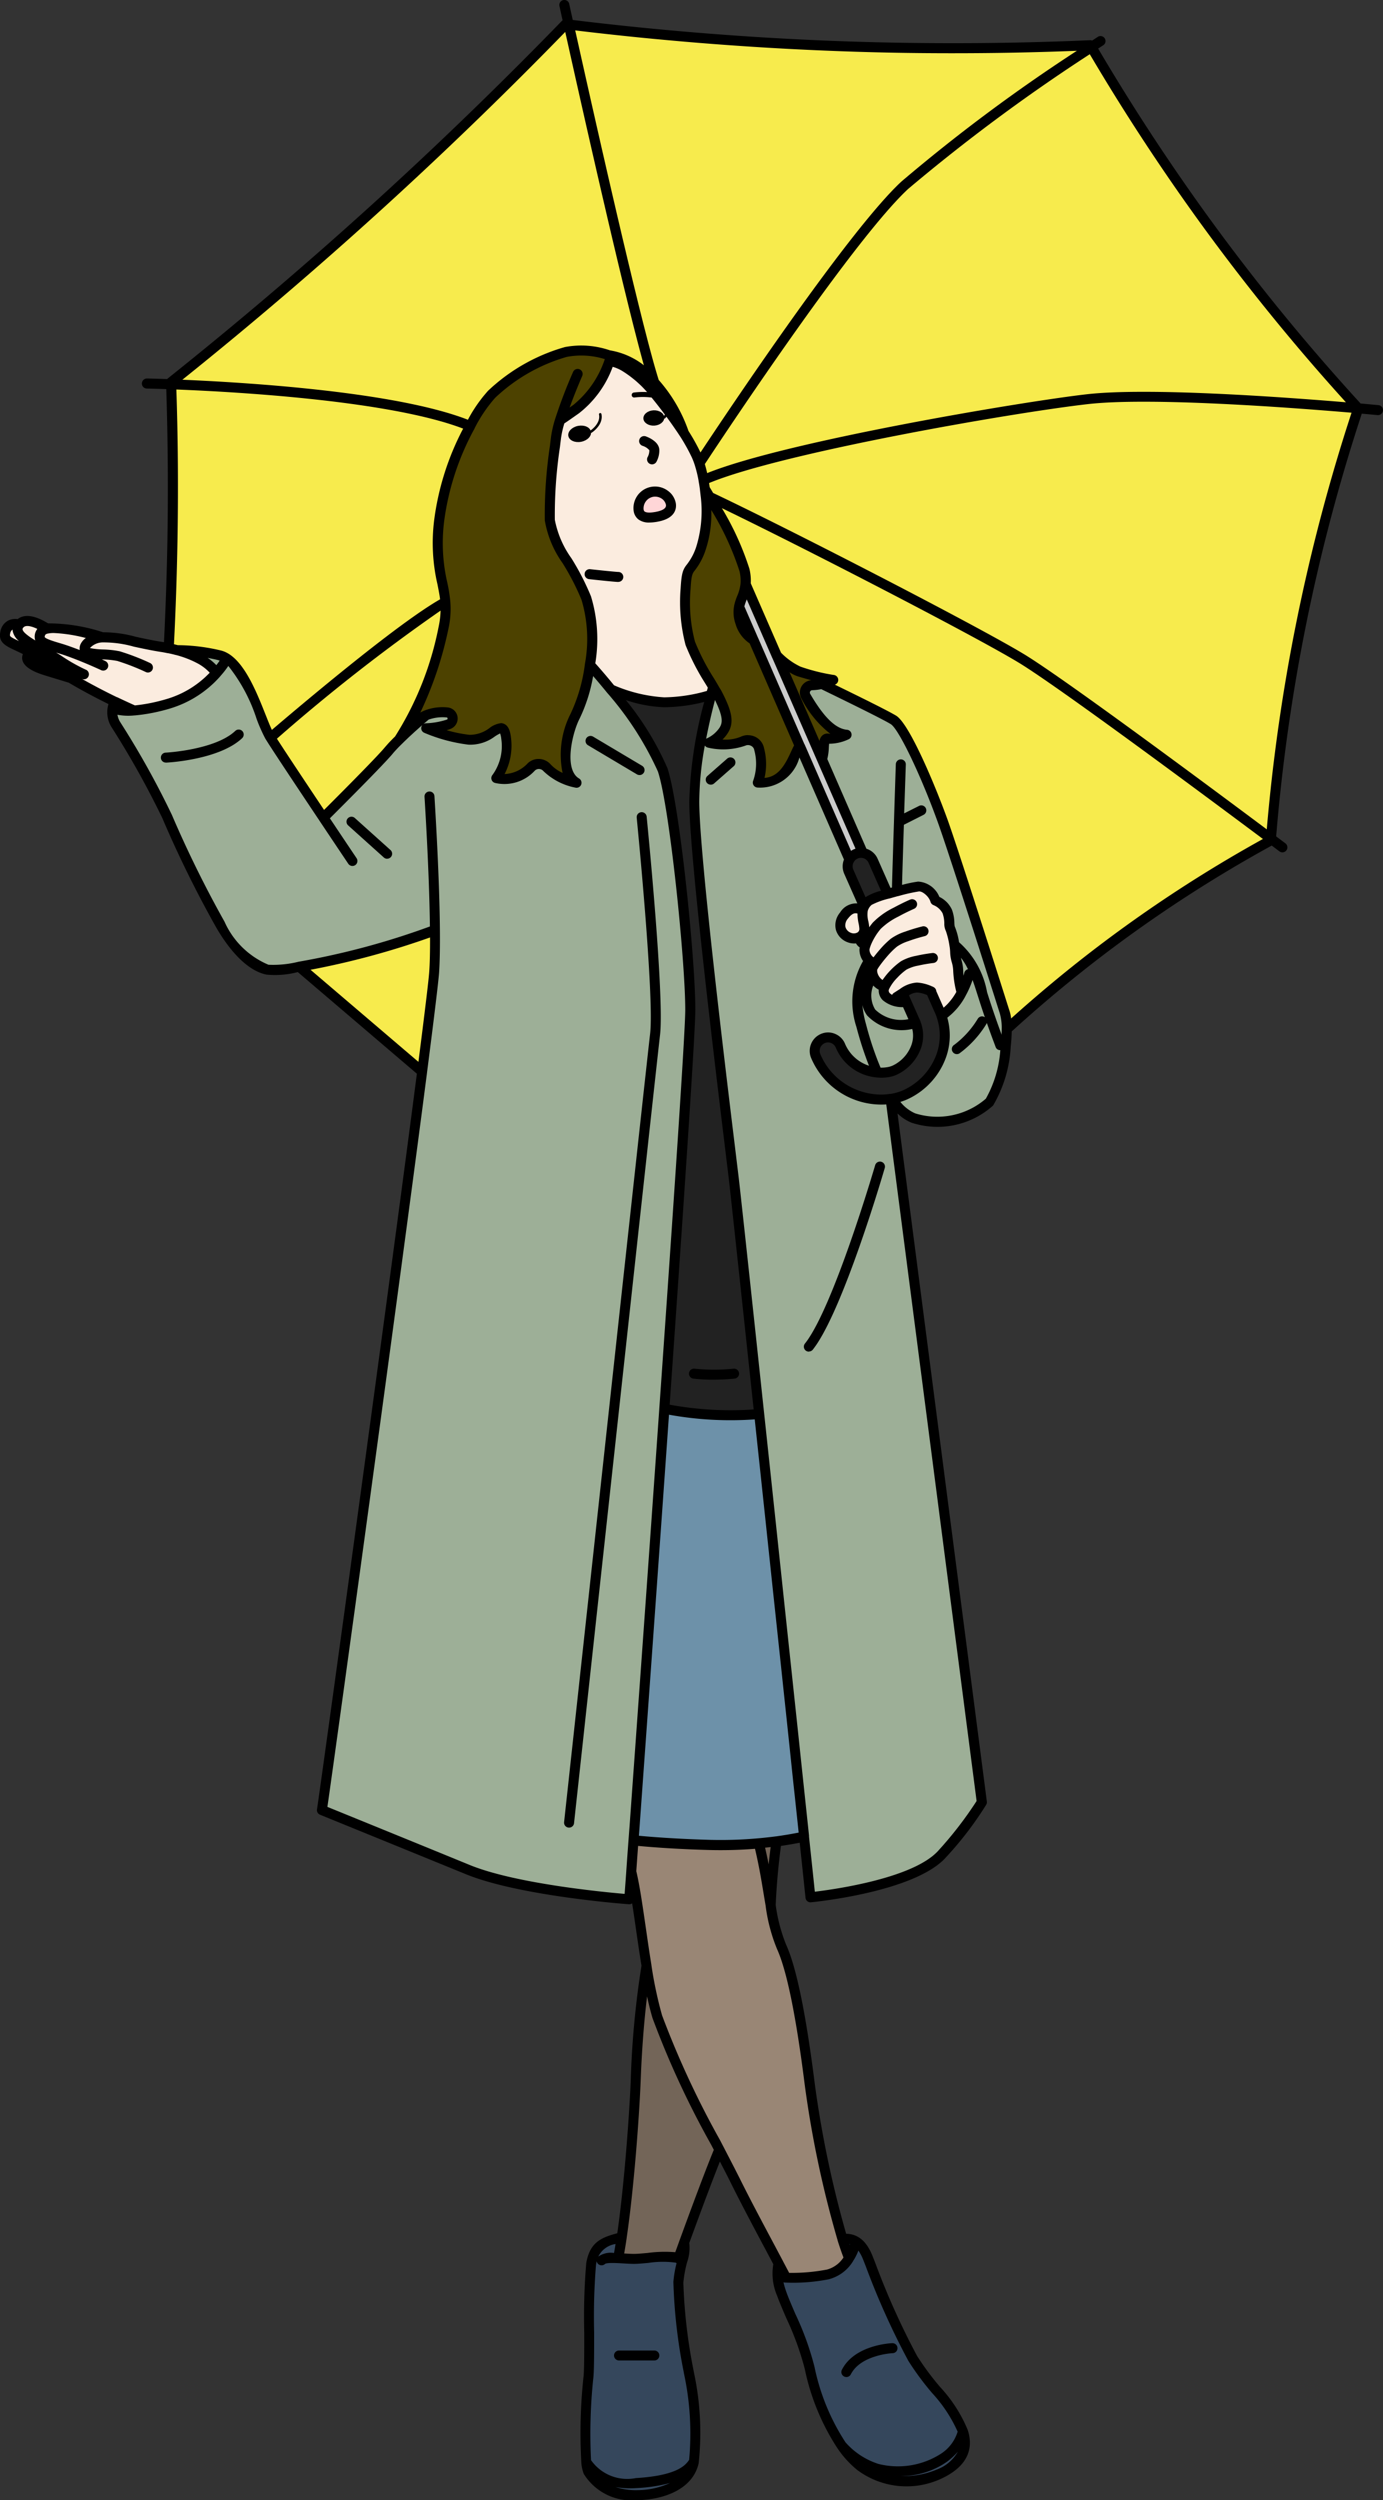 <svg id="グループ_68253" data-name="グループ 68253" xmlns="http://www.w3.org/2000/svg" xmlns:xlink="http://www.w3.org/1999/xlink" width="83.499" height="150.848" viewBox="0 0 83.499 150.848">
  <rect x="0" y="0" width="83.499" height="150.848" fill="#333333" stroke="none"/>
  <defs>
    <clipPath id="clip-path">
      <rect id="長方形_30176" data-name="長方形 30176" width="83.499" height="150.848" fill="none"/>
    </clipPath>
  </defs>
  <g id="グループ_68252" data-name="グループ 68252" clip-path="url(#clip-path)">
    <path id="パス_271604" data-name="パス 271604" d="M147.272,119.845a1.866,1.866,0,0,0-.21,1.438,1.812,1.812,0,0,0,1.108,1.258l.314-.015" transform="translate(-102.661 -83.688)" fill="#f7eb4d"/>
    <path id="パス_271605" data-name="パス 271605" d="M180.305,80.041a0,0,0,0,1,0,0,110.862,110.862,0,0,0-5.271,25.967c-2.658-1.985-12.228-9.114-14.943-10.8-2.534-1.572-14.065-7.518-18.953-9.829-.118-.2-.217-.368-.284-.477-.024-.184-.051-.362-.084-.534,4.169-1.852,18.6-4.35,23.137-4.875,3.937-.459,13.112.262,16.394.546" transform="translate(-98.303 -55.408)" fill="#f7eb4d"/>
    <path id="パス_271606" data-name="パス 271606" d="M170.543,19.978a127.526,127.526,0,0,0,9.19,11.226c-3.282-.284-12.457-1-16.394-.546-4.538.525-18.968,3.023-23.137,4.875a7.8,7.8,0,0,0-.247-1.014c1.2-1.825,9.054-13.667,12.4-16.771A111.222,111.222,0,0,1,163.625,9.41c1.952,3.328,4.239,6.888,6.918,10.568" transform="translate(-97.73 -6.571)" fill="#f7eb4d"/>
    <path id="パス_271607" data-name="パス 271607" d="M175.89,119.98c0,.033,0,.063-.006.1a81.773,81.773,0,0,0-10.372,6.734c-2.052,1.566-3.907,3.138-5.575,4.661a3.345,3.345,0,0,0-.139-1.074s-2.845-9-3.681-11.356-2.344-5.8-3.014-6.227c-.558-.35-3.394-1.723-4.326-2.175a2.926,2.926,0,0,0,.688-.238,10.536,10.536,0,0,1-2.07-.51,4.483,4.483,0,0,1-1.33-.944h0l-1.886-4.323v0a2.6,2.6,0,0,0-.072-.866,20.217,20.217,0,0,0-2.109-4.4c4.888,2.311,16.418,8.257,18.953,9.829,2.715,1.686,12.285,8.816,14.943,10.8" transform="translate(-99.155 -69.376)" fill="#f7eb4d"/>
    <path id="パス_271608" data-name="パス 271608" d="M145.305,6.156c.021.036.042.072.066.112A111.222,111.222,0,0,0,134.1,14.607c-3.346,3.1-11.2,14.946-12.4,16.771a4.8,4.8,0,0,0-.193-.5,11.825,11.825,0,0,0-.739-1.321,8.866,8.866,0,0,0-1.8-3.056v0c-1.122-3.479-4.236-17.426-5.159-21.59,4.758.585,9.914,1.038,15.42,1.267,5.738.235,11.112.2,16.071-.021" transform="translate(-79.477 -3.429)" fill="#f7eb4d"/>
    <path id="パス_271609" data-name="パス 271609" d="M166.629,149.287c-.184.048-.371.1-.552.154l-.884-2a.8.8,0,0,0-.618-.471l-2.468-5.654c.214-.615-.009-1.312.371-1.249a2.372,2.372,0,0,0,1.11-.232c-.8-.075-1.569-.809-2.45-2.308,0,0,0-.006,0-.009a.444.444,0,0,1,.368-.673,3.118,3.118,0,0,0,.594-.078c.932.453,3.768,1.825,4.326,2.175.67.422,2.175,3.871,3.014,6.227s3.681,11.356,3.681,11.356a3.345,3.345,0,0,1,.139,1.074,9.471,9.471,0,0,1-.057,1l-.338-.039-.166-.443c-.22-.594-.612-1.69-.914-2.67a4.868,4.868,0,0,0-1.674-2.914,4.584,4.584,0,0,0-.256-1.011c-.091-.151,0-.573-.178-1.026a1.4,1.4,0,0,0-.721-.664,1.212,1.212,0,0,0-1.02-.842,10.765,10.765,0,0,0-1.3.293" transform="translate(-112.476 -95.507)" fill="#9daf97"/>
    <path id="パス_271610" data-name="パス 271610" d="M182.66,191.893a6.09,6.09,0,0,1-.211-1.312c0-.422-.178-.724-.178-1.113a2.985,2.985,0,0,0-.045-.437,4.868,4.868,0,0,1,1.674,2.914c.3.981.694,2.076.914,2.67l.166.443.338.039a7.624,7.624,0,0,1-.987,3.4,4.757,4.757,0,0,1-4.589.962,3.116,3.116,0,0,1-1.318-1.165,3.282,3.282,0,0,0,.848-.25,4.132,4.132,0,0,0,2.142-2.317,3.625,3.625,0,0,0,.018-2.447,3.64,3.64,0,0,0,1.228-1.385" transform="translate(-124.594 -132)" fill="#9daf97"/>
    <path id="パス_271611" data-name="パス 271611" d="M150.788,162.213l5.512,42.431a20.562,20.562,0,0,1-2.377,3.107c-1.786,2.033-7.971,2.631-7.971,2.631s-.145-1.385-.386-3.654l-.145-1.361c-.13-1.225-.281-2.631-.44-4.16-.308-2.9-.664-6.242-1.032-9.691s-.742-6.993-1.1-10.288c-.766-7.186-1.409-13.16-1.539-14.243-.356-2.987-2.38-19.125-2.38-22.712a26.549,26.549,0,0,1,1.017-6.441c.042-.163.087-.326.13-.483.072.127.145.25.22.368.7,1.324.685,1.8.425,2.236a2.143,2.143,0,0,1-.9.778,3.8,3.8,0,0,0,2.058-.094.682.682,0,0,1,.962.434l0,.018a3.357,3.357,0,0,1-.075,2.039c1.81.244,2.2-1.831,2.537-2.211l2.993,6.858a.8.8,0,0,0-.039.733l.932,2.106a.852.852,0,0,0-.081.226c-.027-.012-.054-.027-.078-.036-.338-.154-.664-.163-1.059.341a.806.806,0,0,0,.3,1.324.745.745,0,0,0,.618-.009.5.5,0,0,0,.389.456,1.022,1.022,0,0,0-.078.308.911.911,0,0,0,.269.618,4.741,4.741,0,0,0-.456,3.952,19.583,19.583,0,0,0,.962,2.821,2.77,2.77,0,0,1-.739-.172,2.647,2.647,0,0,1-1.487-1.451.807.807,0,1,0-1.481.643,4.268,4.268,0,0,0,2.383,2.317,4.381,4.381,0,0,0,1.575.3,3.8,3.8,0,0,0,.558-.042" transform="translate(-97.018 -95.912)" fill="#9daf97"/>
    <path id="パス_271612" data-name="パス 271612" d="M175.756,486.22c.492,1.481-.655,2.223-1.472,2.595a4.693,4.693,0,0,1-4.71-.495,5.681,5.681,0,0,1-1.14-1.246,4.925,4.925,0,0,0,2.163,1.412,5.141,5.141,0,0,0,4.013-.661,2.549,2.549,0,0,0,1.146-1.6" transform="translate(-117.618 -339.528)" fill="#35475c"/>
    <path id="パス_271613" data-name="パス 271613" d="M156.095,450.048a10.5,10.5,0,0,0,2.531-.193,2.1,2.1,0,0,0,1.282-.987c-.136-.341-.272-.73-.407-1.162.631-.063,1.143.16,1.542,1.159a50.127,50.127,0,0,0,2.7,6.052c1.023,1.686,2.537,2.92,3.029,4.4a2.55,2.55,0,0,1-1.146,1.605,5.141,5.141,0,0,1-4.013.661,4.925,4.925,0,0,1-2.163-1.412l0,0a13.568,13.568,0,0,1-1.928-4.676,35.719,35.719,0,0,0-1.677-4.447,2.965,2.965,0,0,1-.2-1.852c.16.3.314.591.45.854" transform="translate(-108.637 -312.628)" fill="#35475c"/>
    <path id="パス_271614" data-name="パス 271614" d="M173.483,183.332a1.063,1.063,0,0,1-.742-.79.6.6,0,0,1,.024-.374c.03-.054.072-.127.13-.211a.947.947,0,0,1-.371-.226.911.911,0,0,1-.269-.618,1.023,1.023,0,0,1,.078-.308.5.5,0,0,1-.389-.456.542.542,0,0,0,.311-.5,4.559,4.559,0,0,1-.091-1.119.852.852,0,0,1,.081-.226,1,1,0,0,1,.281-.344,5.474,5.474,0,0,1,1.143-.425c.181-.054.368-.106.552-.154a10.777,10.777,0,0,1,1.3-.293,1.212,1.212,0,0,1,1.02.842,1.4,1.4,0,0,1,.721.664c.178.453.087.875.178,1.026a4.583,4.583,0,0,1,.256,1.011,2.985,2.985,0,0,1,.045.437c0,.389.178.691.178,1.113a6.09,6.09,0,0,0,.211,1.312,3.64,3.64,0,0,1-1.228,1.385,4.062,4.062,0,0,0-.178-.431l-.462-1.044a2.408,2.408,0,0,0-.833-.226,1.688,1.688,0,0,0-.878.35l.235.537c-.993.006-1.367-.341-1.367-.706a.568.568,0,0,1,.057-.223" transform="translate(-120.069 -123.798)" fill="#fbecdf"/>
    <path id="パス_271615" data-name="パス 271615" d="M170.684,199.172a3.625,3.625,0,0,1-.018,2.447,4.132,4.132,0,0,1-2.142,2.317,3.282,3.282,0,0,1-.848.25.362.362,0,0,1-.06.009,3.8,3.8,0,0,1-.558.042,4.381,4.381,0,0,1-1.575-.3,4.267,4.267,0,0,1-2.383-2.317.807.807,0,1,1,1.481-.643,2.647,2.647,0,0,0,1.487,1.451,2.77,2.77,0,0,0,.739.172,2.336,2.336,0,0,0,.6-.012,1.642,1.642,0,0,0,.453-.13,2.51,2.51,0,0,0,1.288-1.391,2,2,0,0,0-.012-1.424c-.024-.066-.054-.136-.088-.205,0-.009-.009-.015-.012-.024l-.468-1.056-.235-.537a1.688,1.688,0,0,1,.878-.35,2.408,2.408,0,0,1,.833.226l.462,1.044a4.067,4.067,0,0,1,.178.431" transform="translate(-113.846 -137.894)" fill="#222"/>
    <path id="パス_271616" data-name="パス 271616" d="M175.082,195.836a2,2,0,0,1,.012,1.424,2.51,2.51,0,0,1-1.288,1.391,1.642,1.642,0,0,1-.453.13,2.336,2.336,0,0,1-.6.012,19.589,19.589,0,0,1-.962-2.821,4.742,4.742,0,0,1,.456-3.952.947.947,0,0,0,.371.226c-.057.084-.1.157-.13.211a.6.6,0,0,0-.024.374c-1,2.208.169,3.328,2.619,3" transform="translate(-119.791 -134.088)" fill="#9daf97"/>
    <path id="パス_271617" data-name="パス 271617" d="M176.292,197.51c.033.069.063.139.087.205-2.45.323-3.614-.8-2.619-3a1.063,1.063,0,0,0,.742.79.568.568,0,0,0-.057.223c0,.365.374.712,1.367.706l.468,1.056c0,.009.009.015.012.024" transform="translate(-121.089 -135.966)" fill="#9daf97"/>
    <path id="パス_271618" data-name="パス 271618" d="M171.164,171.04l.884,2a5.473,5.473,0,0,0-1.143.425,1,1,0,0,0-.281.344l-.932-2.106a.8.8,0,0,1,.039-.733.766.766,0,0,1,.35-.326.063.063,0,0,1,.018-.012.807.807,0,0,1,1.065.41" transform="translate(-118.447 -119.103)" fill="#222"/>
    <path id="パス_271619" data-name="パス 271619" d="M152.919,127.4l2.468,5.654a.8.8,0,0,0-.447.06.063.063,0,0,0-.018.012.766.766,0,0,0-.35.326l-2.993-6.858-2.785-6.387h0v0l-.878-2.012v0a9.863,9.863,0,0,0,.4-1.355l1.886,4.323h0Z" transform="translate(-103.289 -81.583)" fill="#ccc"/>
    <path id="パス_271620" data-name="パス 271620" d="M169.513,181.772a4.558,4.558,0,0,0,.091,1.119.542.542,0,0,1-.311.5.745.745,0,0,1-.618.009.806.806,0,0,1-.3-1.324c.4-.5.721-.495,1.059-.341.024.009.051.024.078.036" transform="translate(-117.417 -126.841)" fill="#fbecdf"/>
    <path id="パス_271621" data-name="パス 271621" d="M139.084,392.089c.136.431.272.821.407,1.162a2.1,2.1,0,0,1-1.282.987,10.5,10.5,0,0,1-2.531.193c-.136-.262-.29-.549-.45-.854v0c-.79-1.49-1.816-3.385-2.592-4.948-.287-.573-.625-1.225-.987-1.922a58.657,58.657,0,0,1-3.744-8.019,25.491,25.491,0,0,1-.652-3.074c-.347-2.124-.606-4.408-.92-5.681.036-.522.081-1.152.136-1.88,1.3.13,2.8.226,4.529.275a25.369,25.369,0,0,0,3.038-.094c.35,1.391.525,2.643.712,3.729a10.281,10.281,0,0,0,.658,2.5c.679,1.481,1.246,4.67,1.7,8.258a63.169,63.169,0,0,0,1.979,9.368" transform="translate(-88.219 -257.01)" fill="#998675"/>
    <path id="パス_271622" data-name="パス 271622" d="M159.687,135.921a2.372,2.372,0,0,1-1.11.232c-.38-.063-.157.634-.371,1.249l-2.721-6.242a4.483,4.483,0,0,0,1.33.944,10.536,10.536,0,0,0,2.07.51,2.926,2.926,0,0,1-.688.238,3.119,3.119,0,0,1-.594.078.444.444,0,0,0-.368.673s0,.006,0,.009c.881,1.5,1.647,2.233,2.45,2.308" transform="translate(-108.575 -91.589)" fill="#4d4200"/>
    <path id="パス_271623" data-name="パス 271623" d="M136.936,306.21l.145,1.361q-.792.163-1.668.287c-.344.045-.7.084-1.062.118a25.356,25.356,0,0,1-3.038.094c-1.729-.048-3.231-.145-4.528-.275.018-.247.036-.507.057-.775.4-5.554,1.128-15.637,1.8-25.258a20.847,20.847,0,0,0,5.723.311c.353,3.295.73,6.84,1.1,10.288s.724,6.794,1.032,9.691c.16,1.53.311,2.936.44,4.16" transform="translate(-88.533 -196.754)" fill="#6d91a9"/>
    <path id="パス_271624" data-name="パス 271624" d="M152.926,368.26c-.166,1.231-.3,2.537-.35,3.847-.187-1.086-.362-2.338-.712-3.729.362-.033.718-.072,1.062-.118" transform="translate(-106.047 -257.157)" fill="#736558"/>
    <path id="パス_271625" data-name="パス 271625" d="M129.667,167.328c.13,1.083.772,7.057,1.539,14.243a20.848,20.848,0,0,1-5.723-.311c.821-11.685,1.569-22.694,1.569-24.091,0-3.111-.953-12.315-1.665-14.466a20.052,20.052,0,0,0-3.132-4.863,9.427,9.427,0,0,0,3.219.781,10.25,10.25,0,0,0,2.83-.447,26.548,26.548,0,0,0-1.017,6.441c0,3.587,2.024,19.725,2.38,22.712" transform="translate(-85.37 -96.254)" fill="#222"/>
    <path id="パス_271626" data-name="パス 271626" d="M129.82,404.2c-.6,1.448-1.457,3.771-2.136,5.633-.118.326-.232.64-.338.932-.389-.244-2.024.03-2.676.03-.287,0-.634-.03-.956-.045.072-.374.145-.8.214-1.267.431-2.926.763-7.361.845-9.5a54.33,54.33,0,0,1,.652-6.876,25.49,25.49,0,0,0,.652,3.074,58.656,58.656,0,0,0,3.744,8.019" transform="translate(-86.39 -274.509)" fill="#736558"/>
    <path id="パス_271627" data-name="パス 271627" d="M122.746,448.672c.106-.293.22-.606.338-.932.2.389-.262,1.327-.338,2.371a32.71,32.71,0,0,0,.637,5.464,16.991,16.991,0,0,1,.3,5.376c-.211.3-.637,1.11-3.482,1.279a2.94,2.94,0,0,1-3.011-1.267,31.242,31.242,0,0,1,.124-5.047c.127-.938-.042-5.633.172-6.915.2-1.2.884-1.349,1.846-1.611-.069.465-.142.893-.214,1.267.323.015.67.045.956.045.652,0,2.287-.275,2.676-.03" transform="translate(-81.789 -312.413)" fill="#35475c"/>
    <path id="パス_271628" data-name="パス 271628" d="M28.74,131.4a2.856,2.856,0,0,0-.981-.839,6.322,6.322,0,0,0-1.388-.537,11.106,11.106,0,0,1,2.6.32c1.515.41,2.447,3.979,2.969,4.857.018.027.039.063.063.1.425.682,1.949,2.969,3.195,4.833,1.125-1.122,3.439-3.439,3.955-4.064a8.577,8.577,0,0,1,.606-.64c.57-.561,1.273-1.171,1.635-1.478l0,0a2.77,2.77,0,0,1,1.261-.172.37.37,0,0,1,.106.715,4.855,4.855,0,0,1-1.358.241,9.663,9.663,0,0,0,2.58.694c1.334.139,2.07-1.572,2.254-.091a3.282,3.282,0,0,1-.6,2.4,2.22,2.22,0,0,0,2.112-.667.662.662,0,0,1,.956.045,3.536,3.536,0,0,0,1.765.9c-1.149-.694-.552-3.1-.066-4.022A10.206,10.206,0,0,0,51.3,130.9c.389.428.821.935,1.261,1.475a20.052,20.052,0,0,1,3.132,4.863c.712,2.151,1.665,11.356,1.665,14.466,0,1.4-.748,12.406-1.569,24.091-.676,9.621-1.4,19.7-1.8,25.258-.021.269-.039.528-.057.775-.054.727-.1,1.358-.136,1.88-.078,1.071-.124,1.668-.124,1.668s-6.541-.477-9.751-1.792-8.8-3.587-8.8-3.587c.19-1.156,4.338-31.289,6.052-44.552.41-3.192.682-5.406.724-6,.045-.679.057-1.569.048-2.546H41.9a43.405,43.405,0,0,1-8.149,2.22,7.161,7.161,0,0,1-1.925.178c-1.107-.232-2.154-1.521-2.854-2.748a67.664,67.664,0,0,1-3.2-6.5,52.837,52.837,0,0,0-3.062-5.491,1.379,1.379,0,0,1-.094-1.439c.434.208.83.389,1.162.534a10.4,10.4,0,0,0,2.1-.413A6.261,6.261,0,0,0,28.74,131.4Z" transform="translate(-15.681 -90.793)" fill="#9daf97"/>
    <path id="パス_271629" data-name="パス 271629" d="M120.335,493.619c2.845-.169,3.27-.981,3.482-1.279-.3,1.367-1.825,1.964-3.355,2.006a3.145,3.145,0,0,1-3.014-1.409,2.259,2.259,0,0,1-.124-.585,2.94,2.94,0,0,0,3.011,1.267" transform="translate(-81.928 -343.802)" fill="#35475c"/>
    <path id="パス_271630" data-name="パス 271630" d="M63.409,26.444c-.081-.1-.169-.19-.256-.287a4.271,4.271,0,0,0-2.489-1.352,4.956,4.956,0,0,0-2.589-.2,10.805,10.805,0,0,0-4.48,2.552,8.979,8.979,0,0,0-1.3,1.916c-4.4-1.834-14.316-2.377-18.051-2.519,0-.039,0-.078,0-.118,4.347-3.467,8.858-7.3,13.453-11.516C51.414,11.51,54.871,8.131,58.075,4.83c.057.009.118.015.175.024.923,4.163,4.037,18.111,5.159,21.59" transform="translate(-23.913 -3.373)" fill="#f7eb4d"/>
    <path id="パス_271631" data-name="パス 271631" d="M51.962,79.369A16.189,16.189,0,0,0,50.086,85.1c-.281,2.625.272,3.6.377,4.888-2.435,1.324-8.11,6.088-10.562,8.182-.024-.039-.045-.075-.063-.1-.522-.878-1.454-4.447-2.969-4.857a11.1,11.1,0,0,0-2.6-.32c-.166-.045-.332-.084-.5-.118q.167-3.181.226-6.547c.054-3.249.021-6.378-.078-9.377,3.735.142,13.652.685,18.051,2.519" transform="translate(-23.577 -53.664)" fill="#f7eb4d"/>
    <path id="パス_271632" data-name="パス 271632" d="M117.887,23.741c-1.075-3.33-3.968-16.217-5.163-21.6-.166-.749-.26-1.181-.26-1.181l.295-.064s.094.431.259,1.179c1.194,5.382,4.085,18.257,5.155,21.576l.007.046-.156,0Z" transform="translate(-78.535 -0.624)" fill="#e3d739"/>
    <path id="パス_271633" data-name="パス 271633" d="M64.666,120.4a5.092,5.092,0,0,1-.106,1.536,19.641,19.641,0,0,1-2.7,6.776,8.573,8.573,0,0,0-.606.64c-.516.625-2.83,2.942-3.955,4.064-1.246-1.865-2.77-4.151-3.195-4.833,2.453-2.094,8.128-6.858,10.562-8.182" transform="translate(-37.781 -84.076)" fill="#f7eb4d"/>
    <path id="パス_271634" data-name="パス 271634" d="M48.861,79.054c-4.345-1.812-14.034-2.357-18-2.508-.911-.036-1.456-.045-1.457-.045l.005-.3s.547.009,1.464.045c3.98.151,13.712.7,18.1,2.531Z" transform="translate(-20.534 -53.211)" fill="#e3d739"/>
    <path id="パス_271635" data-name="パス 271635" d="M176.34,120.3s-.25-.19-.69-.518c-3.63-2.711-12.351-9.19-14.933-10.794-2.538-1.574-14.094-7.531-18.938-9.821l.129-.273c4.85,2.293,16.423,8.259,18.968,9.837,2.591,1.61,11.321,8.095,14.954,10.808.441.329.691.52.691.52Z" transform="translate(-99.005 -69.061)" fill="#e3d739"/>
    <path id="パス_271636" data-name="パス 271636" d="M139.788,33.472l-.252-.166c1.5-2.268,9.127-13.74,12.423-16.8A109.2,109.2,0,0,1,163.25,8.153c.35-.233.55-.363.55-.363l.165.253s-.2.13-.548.361a109,109,0,0,0-11.252,8.324c-3.271,3.035-10.884,14.481-12.377,16.744" transform="translate(-97.438 -5.44)" fill="#e3d739"/>
    <path id="パス_271637" data-name="パス 271637" d="M140.693,84.158l-.122-.276c4.107-1.825,18.292-4.322,23.181-4.888,3.885-.452,12.781.231,16.425.546.752.066,1.2.109,1.2.109l-.028.3s-.443-.042-1.194-.108c-3.635-.314-12.505-1-16.364-.547-4.875.564-19.012,3.05-23.093,4.864" transform="translate(-98.161 -55.058)" fill="#e3d739"/>
    <path id="パス_271638" data-name="パス 271638" d="M53.976,128.389l-.2-.23c2.943-2.512,8.232-6.918,10.588-8.2l.144.265c-2.42,1.317-8.175,6.148-10.537,8.165" transform="translate(-37.555 -83.768)" fill="#e3d739"/>
    <path id="パス_271639" data-name="パス 271639" d="M68.088,185.97c.009.978,0,1.868-.048,2.546-.042.6-.314,2.812-.724,6l-7.422-6.33a43.4,43.4,0,0,0,8.149-2.221Z" transform="translate(-41.824 -129.863)" fill="#f7eb4d"/>
    <path id="パス_271640" data-name="パス 271640" d="M6.895,125.161a19.864,19.864,0,0,1,3.5.567c.166.024.329.054.492.09s.338.072.5.118a6.322,6.322,0,0,1,1.388.537,2.856,2.856,0,0,1,.981.839v0a6.261,6.261,0,0,1-2.866,1.846,10.394,10.394,0,0,1-2.1.413c-.332-.145-.727-.326-1.162-.534-.818-.4-1.768-.89-2.658-1.421-.456-.272-.9-.555-1.3-.842a11.306,11.306,0,0,0-1.02-.649c-1.219-.682-1.765-.667-1.635-1.252a.622.622,0,0,1,.845-.486c.377-.492,1.231-.045,1.68.244a10.441,10.441,0,0,1,3.349.525" transform="translate(-0.7 -86.709)" fill="#fbecdf"/>
    <path id="パス_271641" data-name="パス 271641" d="M8.079,132.15c-.465-.142-1.107-.341-1.421-.437-.522-.16-1.285-.443-1.207-.848.03-.154.16-.2.308-.205a11.31,11.31,0,0,1,1.02.649c.4.287.845.57,1.3.842" transform="translate(-3.803 -91.24)" fill="#fbecdf"/>
    <path id="パス_271642" data-name="パス 271642" d="M141.273,106.893l2.785,6.387c-.341.38-.727,2.456-2.537,2.211a3.358,3.358,0,0,0,.075-2.039l0-.018a.682.682,0,0,0-.962-.434,3.8,3.8,0,0,1-2.058.094,2.143,2.143,0,0,0,.9-.778c.259-.437.272-.911-.425-2.236-.075-.118-.148-.241-.22-.368a16.952,16.952,0,0,1-1.382-2.628,9.593,9.593,0,0,1-.281-3.295c.094-1.644.284-.76.914-2.4a7.65,7.65,0,0,0,.284-3.252c-.012-.124-.027-.244-.042-.362.066.109.166.275.284.477a20.217,20.217,0,0,1,2.109,4.4,2.6,2.6,0,0,1,.072.866v0a9.859,9.859,0,0,1-.4,1.355v0a1.782,1.782,0,0,0,.075.947,1.869,1.869,0,0,0,.8,1.065v0Z" transform="translate(-95.767 -68.273)" fill="#4d4200"/>
    <path id="パス_271643" data-name="パス 271643" d="M119.848,91.842c-.042.157-.088.32-.13.483a10.25,10.25,0,0,1-2.83.447,9.427,9.427,0,0,1-3.219-.781c-.44-.54-.872-1.047-1.261-1.475a8.6,8.6,0,0,0-.223-4.028c-.769-1.982-2.106-3.325-2.205-4.7a32.505,32.505,0,0,1,.374-4.981,6.549,6.549,0,0,1,.244-1.044c.247-.166.567-.389.981-.682a6.278,6.278,0,0,0,2-2.9,2.586,2.586,0,0,1,.848.3c.024.012.042.024.063.036a6.938,6.938,0,0,1,1.807,1.611c.712.893,1.3,1.662,1.777,2.408a11.826,11.826,0,0,1,.739,1.321,4.787,4.787,0,0,1,.193.5,7.8,7.8,0,0,1,.247,1.014c.033.172.06.35.084.534.015.118.03.238.042.362a7.65,7.65,0,0,1-.284,3.252c-.631,1.644-.821.76-.914,2.4a9.594,9.594,0,0,0,.281,3.295,16.951,16.951,0,0,0,1.382,2.628" transform="translate(-76.785 -50.403)" fill="#fbecdf"/>
    <path id="パス_271644" data-name="パス 271644" d="M89.547,74.311a6.547,6.547,0,0,0-.244,1.044,32.5,32.5,0,0,0-.374,4.981c.1,1.379,1.436,2.721,2.205,4.7a8.6,8.6,0,0,1,.223,4.028,10.207,10.207,0,0,1-.893,3.092c-.486.923-1.083,3.328.066,4.022a3.536,3.536,0,0,1-1.765-.9.662.662,0,0,0-.956-.045A2.22,2.22,0,0,1,85.7,95.9a3.282,3.282,0,0,0,.6-2.4c-.184-1.481-.92.229-2.254.091a9.662,9.662,0,0,1-2.58-.694,4.855,4.855,0,0,0,1.358-.241.37.37,0,0,0-.106-.715,2.77,2.77,0,0,0-1.261.172l0,0c-.362.308-1.065.917-1.635,1.478a19.641,19.641,0,0,0,2.7-6.776,5.092,5.092,0,0,0,.106-1.536c-.106-1.285-.658-2.263-.377-4.888a16.189,16.189,0,0,1,1.877-5.732,8.978,8.978,0,0,1,1.3-1.916,10.8,10.8,0,0,1,4.48-2.552,4.956,4.956,0,0,1,2.589.2,4.271,4.271,0,0,1,2.489,1.352c.087.1.175.19.256.287v0a8.866,8.866,0,0,1,1.8,3.056c-.48-.745-1.065-1.515-1.777-2.408a6.938,6.938,0,0,0-1.807-1.611c-.021-.012-.039-.024-.063-.036a2.586,2.586,0,0,0-.848-.3,6.278,6.278,0,0,1-2,2.9c-.413.293-.733.516-.981.682" transform="translate(-55.734 -48.956)" fill="#4d4200"/>
    <path id="パス_271645" data-name="パス 271645" d="M129.72,99.054c.076.434-.29.679-.868.781s-1,.044-1.074-.39a1.006,1.006,0,0,1,.811-1.113.964.964,0,0,1,1.131.723" transform="translate(-89.219 -68.653)" fill="#ffd6d7"/>
    <path id="パス_271646" data-name="パス 271646" d="M38.406,150.848a3.4,3.4,0,0,1-3.161-1.59,2.433,2.433,0,0,1-.147-.666s0-.009,0-.014a31.566,31.566,0,0,1,.125-5.115c.052-.388.052-1.523.051-2.725a37.908,37.908,0,0,1,.122-4.2c.217-1.3.978-1.556,1.874-1.8.428-2.994.737-7.272.813-9.273a54.377,54.377,0,0,1,.647-6.867c-.121-.741-.23-1.5-.336-2.227-.077-.532-.152-1.053-.228-1.537a.3.3,0,0,1-.2.055c-.269-.02-6.626-.5-9.843-1.814s-8.8-3.587-8.8-3.587a.3.3,0,0,1-.184-.329c.168-1.022,4.277-30.831,6.03-44.379l-7.19-6.132a5.359,5.359,0,0,1-1.9.152c-1.388-.291-2.509-1.938-3.054-2.894A67.219,67.219,0,0,1,9.8,49.356,53.1,53.1,0,0,0,6.772,43.93a1.7,1.7,0,0,1-.222-1.451c-.649-.319-1.523-.772-2.4-1.291l-.987-.3-.4-.123c-.425-.13-1.554-.476-1.414-1.194a.57.57,0,0,1,.032-.109c-.171-.086-.324-.157-.458-.22-.583-.272-1.044-.487-.9-1.136a.935.935,0,0,1,.447-.652.964.964,0,0,1,.595-.1c.283-.227.83-.364,1.84.257a10.633,10.633,0,0,1,3.318.536,7.466,7.466,0,0,1,1.984.274c.456.1.974.212,1.532.3l.161.025c.1-2,.171-4.082.208-6.189.05-3,.027-6.052-.069-9.081-.739-.027-1.171-.034-1.173-.034a.3.3,0,0,1-.3-.307.309.309,0,0,1,.307-.3s.451.007,1.22.036a.322.322,0,0,1,.043-.043c4.6-3.669,9.123-7.539,13.437-11.5,3.551-3.263,7.039-6.656,10.366-10.083a.269.269,0,0,1,.026-.024c-.121-.549-.188-.858-.188-.858a.3.3,0,1,1,.59-.128s.076.352.213.97C39.6,1.819,44.71,2.236,49.77,2.447c5.332.218,10.731.211,16.046-.021a.319.319,0,0,1,.125.021l.339-.223a.3.3,0,1,1,.329.506l-.309.2c2.091,3.546,4.362,7.007,6.757,10.3a127.864,127.864,0,0,0,9.089,11.114c.682.061,1.08.1,1.08.1a.3.3,0,0,1-.057.6s-.349-.033-.951-.087a110.548,110.548,0,0,0-5.169,25.506c.358.268.559.42.559.42a.3.3,0,1,1-.365.481s-.165-.125-.462-.348a81.756,81.756,0,0,0-10.242,6.659c-1.862,1.422-3.7,2.954-5.458,4.556,0,.285-.024.593-.058.9A7.8,7.8,0,0,1,59.958,66.7a5.023,5.023,0,0,1-4.917,1.038,2.592,2.592,0,0,1-.853-.561l5.393,41.516a.3.3,0,0,1-.035.185,20.7,20.7,0,0,1-2.415,3.161c-1.844,2.1-7.911,2.707-8.168,2.732a.3.3,0,0,1-.329-.269s-.131-1.252-.351-3.325c-.373.072-.752.136-1.134.192-.163,1.251-.269,2.448-.316,3.561a9.912,9.912,0,0,0,.629,2.4c.614,1.34,1.194,4.148,1.724,8.346a63.8,63.8,0,0,0,1.9,9.094c.728.015,1.241.452,1.6,1.358l.162.41a45.023,45.023,0,0,0,2.519,5.6,16.537,16.537,0,0,0,1.387,1.872,8.689,8.689,0,0,1,1.67,2.59c.293.881.246,2.111-1.634,2.964a4.979,4.979,0,0,1-5.019-.531,5.959,5.959,0,0,1-1.194-1.3l-.012-.016a13.848,13.848,0,0,1-1.978-4.8,17.523,17.523,0,0,0-1.115-3.06c-.228-.531-.425-.991-.549-1.337a3.38,3.38,0,0,1-.234-1.914l-.478-.9c-.681-1.277-1.452-2.724-2.065-3.959-.2-.409-.435-.858-.682-1.336-.451,1.134-1.06,2.752-1.849,4.914a2.613,2.613,0,0,1-.132,1.163,7.456,7.456,0,0,0-.226,1.229,32.008,32.008,0,0,0,.621,5.319l.012.073a17.276,17.276,0,0,1,.294,5.483l0,.014c-.347,1.584-2.107,2.194-3.64,2.237l-.137,0m-1.248-.793a4.007,4.007,0,0,0,1.368.188,4.741,4.741,0,0,0,1.925-.431,9.58,9.58,0,0,1-2.026.307,5.127,5.127,0,0,1-1.267-.064m-1.469-1.612a2.673,2.673,0,0,0,2.7,1.073c2.553-.152,3.02-.812,3.217-1.1a17.213,17.213,0,0,0-.311-5.205l-.012-.073a32.068,32.068,0,0,1-.628-5.462,6.976,6.976,0,0,1,.192-1.126.309.309,0,0,1-.044-.031,5.787,5.787,0,0,0-1.66.014c-.332.03-.645.058-.863.058-.194,0-.415-.013-.639-.027-.109-.006-.219-.013-.326-.018H37.3c-.572-.027-.726.017-.768.046a.3.3,0,0,1-.506-.157c-.015.063-.029.131-.041.2a38.171,38.171,0,0,0-.114,4.1c0,1.276,0,2.378-.056,2.806a31.871,31.871,0,0,0-.131,4.9m18.7.948a4.946,4.946,0,0,0,2.149-.38,2.414,2.414,0,0,0,1.3-1.091,3.876,3.876,0,0,1-.672.62,4.8,4.8,0,0,1-2.777.851m-3.348-2.043a4.46,4.46,0,0,0,1.993,1.313,4.81,4.81,0,0,0,3.774-.608,2.424,2.424,0,0,0,1.015-1.337,8.6,8.6,0,0,0-1.54-2.329,17.029,17.029,0,0,1-1.436-1.942,45.46,45.46,0,0,1-2.564-5.689l-.161-.408a2.575,2.575,0,0,0-.293-.557,2.95,2.95,0,0,1-.307.61l0,.006a2.422,2.422,0,0,1-1.48,1.115,11,11,0,0,1-2.608.2h-.008c-.039,0-.078-.008-.118-.014a5.3,5.3,0,0,0,.183.611c.118.329.321.8.536,1.3a17.455,17.455,0,0,1,1.156,3.2,13.164,13.164,0,0,0,1.863,4.533m-3.4-10.216a11.2,11.2,0,0,0,2.29-.2,1.718,1.718,0,0,0,.994-.729c-.115-.3-.234-.646-.354-1.025l0-.012a63.589,63.589,0,0,1-1.989-9.414c-.522-4.137-1.085-6.886-1.674-8.17a10.345,10.345,0,0,1-.68-2.573l0-.011c-.038-.221-.076-.45-.115-.686-.137-.832-.291-1.767-.53-2.766a26.133,26.133,0,0,1-2.815.072c-1.525-.043-2.951-.125-4.242-.246-.043.577-.079,1.088-.11,1.524.2.835.381,2.077.571,3.391.108.743.219,1.511.341,2.261l0,.013a24.593,24.593,0,0,0,.642,3.029,54.806,54.806,0,0,0,3.5,7.532l.225.433,0,0c.363.7.7,1.35.988,1.924.609,1.228,1.379,2.671,2.058,3.944l.531,1a.215.215,0,0,1,.012.025h0l.175.331.186.352m-10.48-1.74a1.387,1.387,0,0,0-1.044.759,1.315,1.315,0,0,1,.951-.218q.047-.257.093-.541m.515.57c.209.013.416.026.6.026s.491-.027.809-.055a7.793,7.793,0,0,1,1.681-.046l.24-.663c.929-2.547,1.613-4.354,2.087-5.515l-.162-.31a54.057,54.057,0,0,1-3.539-7.638c-.113-.375-.221-.806-.329-1.312-.182,1.5-.319,3.276-.384,5.039-.078,2.056-.4,6.5-.847,9.526,0,0,0,.01,0,.015-.049.332-.1.644-.152.934m13.6-.569.018.052a.336.336,0,0,1,.017-.043l-.035-.009M19.773,109.018c1.065.433,5.747,2.338,8.581,3.5,2.741,1.123,8.044,1.633,9.358,1.746.021-.277.055-.737.1-1.358v-.013c.036-.52.081-1.149.135-1.874h0l.015-.2q.02-.278.043-.572c.464-6.424,1.156-16.032,1.8-25.252v-.007c1.04-14.813,1.568-22.91,1.568-24.066,0-2.946-.942-12.231-1.65-14.372a19.273,19.273,0,0,0-3.076-4.764l-.006-.008c-.293-.359-.571-.69-.831-.989A9.682,9.682,0,0,1,35,43.344c-.436.828-.977,3.06-.044,3.622a.3.3,0,0,1-.21.555,3.814,3.814,0,0,1-1.938-1,.368.368,0,0,0-.262-.125.348.348,0,0,0-.258.1,2.49,2.49,0,0,1-2.393.743.3.3,0,0,1-.158-.488,2.967,2.967,0,0,0,.528-2.173,1.373,1.373,0,0,0-.071-.329,2.785,2.785,0,0,0-.309.178,2.47,2.47,0,0,1-1.606.5,9.884,9.884,0,0,1-2.671-.718.3.3,0,0,1-.1-.474c-.365.319-.814.722-1.2,1.106l-.012.011c-.226.218-.431.434-.579.611-.365.442-1.643,1.757-3.8,3.909.893,1.338,1.611,2.405,1.611,2.405a.3.3,0,1,1-.5.337s-.792-1.178-1.747-2.609l-.006-.01c-1.16-1.736-2.751-4.122-3.194-4.832l-.007-.011-.055-.089a9.69,9.69,0,0,1-.53-1.2,10.1,10.1,0,0,0-1.705-3.184,5.477,5.477,0,0,1-.468.6.31.31,0,0,1-.021.027,6.542,6.542,0,0,1-3.007,1.934,10.829,10.829,0,0,1-2.152.424H8.111a3.549,3.549,0,0,1-1.021-.041,1.27,1.27,0,0,0,.193.483,51.693,51.693,0,0,1,3.094,5.558,67.68,67.68,0,0,0,3.177,6.442,5.045,5.045,0,0,0,2.653,2.6,6.235,6.235,0,0,0,1.809-.18h0a45.819,45.819,0,0,0,7.94-2.13c-.04-3.4-.323-7.778-.326-7.823a.3.3,0,1,1,.6-.039c0,.046.3,4.622.329,8.066.01,1.069-.007,1.933-.049,2.569-.04.563-.277,2.531-.726,6.018,0,0,0,.007,0,.01-1.675,12.968-5.574,41.278-6.017,44.318m29.075,1.771c.175,1.644.3,2.824.354,3.347,1.241-.149,6.006-.823,7.475-2.5a22.622,22.622,0,0,0,2.292-2.972L53.509,66.634a4.61,4.61,0,0,1-4.532-2.79,1.113,1.113,0,0,1,.58-1.461,1.09,1.09,0,0,1,.842-.015,1.107,1.107,0,0,1,.614.594,2.357,2.357,0,0,0,1.321,1.291c.043.016.087.032.132.046a20.441,20.441,0,0,1-.758-2.338,4.9,4.9,0,0,1,.4-3.979,1.21,1.21,0,0,1-.219-.668.754.754,0,0,1,.017-.15.712.712,0,0,1-.223-.246,1.1,1.1,0,0,1-.537-.08,1.131,1.131,0,0,1-.679-.742,1.186,1.186,0,0,1,.257-1.047,1.134,1.134,0,0,1,1.039-.542l-.791-1.786a1.111,1.111,0,0,1-.017-.861L48.266,45.7a2.462,2.462,0,0,1-2.552,1.814.3.3,0,0,1-.237-.419,3.1,3.1,0,0,0,.061-1.842c0-.01-.008-.037-.009-.047a.364.364,0,0,0-.2-.216.392.392,0,0,0-.335,0,4.059,4.059,0,0,1-2.255.116.3.3,0,0,1-.185-.129,19.4,19.4,0,0,0-.336,3.376c0,3.143,1.589,16.189,2.187,21.1.083.682.149,1.222.191,1.577.157,1.313,1.032,9.487,1.539,14.245v0c.353,3.294.73,6.838,1.095,10.286s.724,6.795,1.032,9.691c.108,1.033.212,2.008.308,2.91l.277,2.607v.008m-2.656.7c.081.344.152.679.217,1.005q.053-.514.12-1.042l-.337.037m-7.62-.72c1.282.12,2.7.2,4.215.245a25.324,25.324,0,0,0,3-.092h.01c.361-.033.71-.072,1.038-.115l.012,0c.461-.064.923-.141,1.374-.229l-.249-2.337c-.1-.9-.2-1.878-.308-2.911-.307-2.9-.663-6.241-1.032-9.69-.354-3.346-.72-6.782-1.064-9.993a20.793,20.793,0,0,1-5.177-.282c-.641,9.119-1.322,18.576-1.781,24.925q-.019.248-.036.482m1.859-26.011a20.282,20.282,0,0,0,5.071.287C44.646,77.012,44.112,72.069,44,71.11c-.042-.354-.108-.894-.191-1.575-.6-4.921-2.192-17.992-2.192-21.172a25.125,25.125,0,0,1,.9-6.012,10.162,10.162,0,0,1-2.408.319,7.988,7.988,0,0,1-2.324-.434A17.584,17.584,0,0,1,40.3,46.354c.739,2.233,1.681,11.507,1.681,14.562,0,1.179-.507,8.979-1.551,23.841M54.36,66.481a2.355,2.355,0,0,0,.9.694,4.487,4.487,0,0,0,4.261-.887,6.965,6.965,0,0,0,.873-2.929.287.287,0,0,1-.286-.2l-.166-.444c-.062-.168-.2-.539-.361-1a.291.291,0,0,1-.033.073,6.243,6.243,0,0,1-1.628,1.771.3.3,0,1,1-.3-.526,5.584,5.584,0,0,0,1.413-1.566.3.3,0,0,1,.416-.1l.012.008c-.146-.424-.3-.9-.443-1.35-.1-.317-.195-.618-.3-.9a5.61,5.61,0,0,1-.39.9A4.018,4.018,0,0,1,57.193,61.4a3.938,3.938,0,0,1-.089,2.425,4.438,4.438,0,0,1-2.3,2.49,3.257,3.257,0,0,1-.443.165m-4.366-3.587a.5.5,0,0,0-.2.042.509.509,0,0,0-.266.669,3.969,3.969,0,0,0,2.217,2.156,4.088,4.088,0,0,0,1.465.281A3.474,3.474,0,0,0,53.725,66l.022,0h.008a.309.309,0,0,1,.064-.009,3.081,3.081,0,0,0,.733-.223,3.824,3.824,0,0,0,1.984-2.145,3.342,3.342,0,0,0,.019-2.24l0-.01a3.7,3.7,0,0,0-.163-.393l-.418-.946a1.918,1.918,0,0,0-.6-.154,1.014,1.014,0,0,0-.495.17l.126.288.005.011.465,1.05a.194.194,0,0,1,.015.031c.034.071.064.142.089.211l0,.01a2.291,2.291,0,0,1,.011,1.626,2.824,2.824,0,0,1-1.448,1.563,1.94,1.94,0,0,1-.533.153,2.638,2.638,0,0,1-.669.014h-.008a3.081,3.081,0,0,1-.813-.19A2.95,2.95,0,0,1,50.458,63.2a.508.508,0,0,0-.281-.272.5.5,0,0,0-.183-.035m3.171,1.522a1.89,1.89,0,0,0,.349-.021,1.355,1.355,0,0,0,.372-.1,2.2,2.2,0,0,0,1.132-1.22,1.668,1.668,0,0,0,.059-.994,2.874,2.874,0,0,1-2.72-.809,1.7,1.7,0,0,1-.291-.64,6.3,6.3,0,0,0,.224,1.178,19.063,19.063,0,0,0,.875,2.61M18.748,58.509l6.515,5.557c.4-3.133.615-4.913.652-5.434s.052-1.226.05-2.074a48.379,48.379,0,0,1-7.217,1.951M57.906,56.85a5.284,5.284,0,0,1,1.688,3.006c.316,1.026.721,2.144.878,2.571,0-.114.007-.225.007-.331a3.112,3.112,0,0,0-.119-.966c-.034-.107-2.859-9.041-3.683-11.363-1.021-2.868-2.4-5.762-2.89-6.073-.521-.326-3.174-1.614-4.172-2.1l-.032-.015a3.279,3.279,0,0,1-.547.063.142.142,0,0,0-.122.075.137.137,0,0,0,0,.141.3.3,0,0,1,.017.032c.823,1.4,1.524,2.075,2.206,2.139a.3.3,0,0,1,.1.573,2.752,2.752,0,0,1-1.179.27c-.008.065-.013.152-.017.222a3.283,3.283,0,0,1-.094.7l2.363,5.413a1.093,1.093,0,0,1,.679.609l.777,1.755.087-.024c.024-.923.074-2.509.121-3.979v-.012c.057-1.811.111-3.449.111-3.449a.306.306,0,0,1,.312-.292.3.3,0,0,1,.291.312s-.044,1.346-.1,2.947l.9-.451a.3.3,0,0,1,.272.539l-1.188.6c-.043,1.329-.087,2.727-.111,3.627a7.8,7.8,0,0,1,.971-.2,1.476,1.476,0,0,1,1.281.922,1.591,1.591,0,0,1,.76.773,2.446,2.446,0,0,1,.148.8,1.394,1.394,0,0,0,.018.2,4.138,4.138,0,0,1,.264.967m-5.18,2.609a1.625,1.625,0,0,0,.116,1.448,2.246,2.246,0,0,0,2.007.583l-.323-.728a1.8,1.8,0,0,1-1.218-.412.824.824,0,0,1-.253-.593c0-.016,0-.031,0-.047a1.347,1.347,0,0,1-.331-.252M50.411,41.312c1.579.768,3.26,1.6,3.7,1.871.844.533,2.479,4.529,3.138,6.382C58.074,51.9,60.9,60.84,60.93,60.93a2.255,2.255,0,0,1,.116.518c1.659-1.492,3.381-2.921,5.128-4.254a82.307,82.307,0,0,1,10.077-6.576c-3.789-2.828-12.11-9-14.618-10.56-2.393-1.484-12.818-6.872-18.05-9.4a17.277,17.277,0,0,1,1.659,3.646,2.981,2.981,0,0,1,.085.887l1.827,4.188a4.078,4.078,0,0,0,1.173.841,11.348,11.348,0,0,0,1.99.5.306.306,0,0,1,.284.234.3.3,0,0,1-.148.333l-.042.021m6.122,18.5.4.909c.013.026.026.053.039.081a3.486,3.486,0,0,0,.768-.952,6.282,6.282,0,0,1-.19-1.273,2.023,2.023,0,0,0-.083-.506,2.4,2.4,0,0,1-.1-.607,2.7,2.7,0,0,0-.041-.39,5.033,5.033,0,0,0-.218-.9.968.968,0,0,1-.094-.456,1.877,1.877,0,0,0-.106-.613,1.083,1.083,0,0,0-.551-.494.3.3,0,0,1-.179-.2c-.092-.322-.488-.648-.7-.624a10.477,10.477,0,0,0-1.244.281l-.015,0c-.178.047-.358.1-.531.148l-.01,0a4.63,4.63,0,0,0-1.05.38.683.683,0,0,0-.182.226l-.008.015a.565.565,0,0,0-.051.141v0a1.635,1.635,0,0,0,.041.62,3.014,3.014,0,0,1,.053.351l.052-.073c.051-.07.109-.141.167-.212a4.531,4.531,0,0,1,1.248-.892c.512-.28.976-.483,1-.491a.3.3,0,0,1,.241.553s-.459.2-.947.468a4.151,4.151,0,0,0-1.073.747c-.048.059-.1.121-.144.183a3.648,3.648,0,0,0-.475.86l0,.011a.84.84,0,0,0-.057.2.609.609,0,0,0,.175.4l.008.008a.642.642,0,0,0,.062.053c.128-.168.279-.352.43-.524a5.309,5.309,0,0,1,.607-.593,3.136,3.136,0,0,1,.869-.433c.506-.184,1.022-.312,1.044-.317a.3.3,0,0,1,.144.586c-.005,0-.507.125-.983.3a2.669,2.669,0,0,0-.7.337,4.75,4.75,0,0,0-.532.522,8.419,8.419,0,0,0-.537.674l-.006.008c-.048.071-.085.134-.111.182a.438.438,0,0,0,.007.166v0a.751.751,0,0,0,.315.458A4.5,4.5,0,0,1,54.39,58a2.882,2.882,0,0,1,.924-.333c.484-.111.956-.166.976-.168a.3.3,0,0,1,.069.6s-.461.054-.911.157a2.318,2.318,0,0,0-.724.247,3.506,3.506,0,0,0-.535.47,2.656,2.656,0,0,0-.5.678l-.005.012a.291.291,0,0,0-.03.1.225.225,0,0,0,.075.165.527.527,0,0,0,.135.093.3.3,0,0,1,.11-.121l.343-.219.012-.008a1.953,1.953,0,0,1,1.033-.393,2.6,2.6,0,0,1,.914.234.3.3,0,0,1,.074.032l.016.008a.307.307,0,0,1,.164.268m1.486-2.04c.011.049.024.1.037.152a2.579,2.579,0,0,1,.1.653,2.644,2.644,0,0,0,.019.278c.031-.1.046-.164.046-.165a.3.3,0,0,1,.223-.225,3.543,3.543,0,0,0-.426-.693M51.655,55.1c-.13,0-.27.077-.459.319a.6.6,0,0,0-.15.518.529.529,0,0,0,.323.34.451.451,0,0,0,.365,0l.011-.005a.242.242,0,0,0,.14-.229,2,2,0,0,0-.046-.325,2.8,2.8,0,0,1-.067-.6.408.408,0,0,0-.116-.019m-.112-3.083a.508.508,0,0,0-.023.456l.735,1.66.011-.009a3.317,3.317,0,0,1,.921-.381l-.747-1.686a.5.5,0,0,0-.383-.294h-.007a.5.5,0,0,0-.254.028.3.3,0,0,1-.035.019.462.462,0,0,0-.213.2l-.006.011M48.57,44.893l2.811,6.442a1.128,1.128,0,0,1,.1-.058l.036-.021a1.132,1.132,0,0,1,.135-.052l-2.3-5.269,0,0-2.705-6.2a.311.311,0,0,1-.019-.036l-1.542-3.536-.008.022a3.59,3.59,0,0,0-.138.4l.828,1.9a.307.307,0,0,1,.014.028l2.782,6.381.005.012M43.053,29.741c4.9,2.323,16.365,8.235,18.9,9.806,2.5,1.552,10.676,7.615,14.529,10.491A111.1,111.1,0,0,1,81.6,24.9c-3.832-.325-12.24-.948-15.957-.515-4.786.554-18.505,2.96-22.834,4.759.013.081.025.164.037.248.055.091.126.208.207.347M16.718,44.566c.534.833,1.816,2.757,2.847,4.3,2.595-2.592,3.433-3.489,3.676-3.783a8.7,8.7,0,0,1,.608-.644A19.21,19.21,0,0,0,26.485,37.8a5.2,5.2,0,0,0,.116-.961,111.147,111.147,0,0,0-9.883,7.729m28.451-.211a.988.988,0,0,1,.413.091.975.975,0,0,1,.536.638c0,.009.008.037.009.047a3.729,3.729,0,0,1,.03,1.8c.834-.059,1.238-.777,1.6-1.576.068-.148.127-.276.187-.381l-2.684-6.157a2.137,2.137,0,0,1-.85-1.172,2.1,2.1,0,0,1-.088-1.086l0-.018a3.445,3.445,0,0,1,.187-.585,2.609,2.609,0,0,0,.2-.729s0-.01,0-.015a2.332,2.332,0,0,0-.066-.767,17.107,17.107,0,0,0-1.7-3.676,6.879,6.879,0,0,1-.354,2.447,4.04,4.04,0,0,1-.636,1.193c-.149.191-.211.27-.259,1.121a9.3,9.3,0,0,0,.262,3.172A13.391,13.391,0,0,0,43.1,40.918c.09.148.166.274.221.37l0,0c.068.12.138.239.211.352.687,1.3.793,1.942.431,2.552a2.061,2.061,0,0,1-.341.424,2.387,2.387,0,0,0,1.1-.165,1.013,1.013,0,0,1,.437-.1m-14.932-.723a.5.5,0,0,1,.217.049c.285.135.365.492.406.824a3.715,3.715,0,0,1-.386,2.2,2.016,2.016,0,0,0,1.392-.643.939.939,0,0,1,.7-.267.977.977,0,0,1,.691.329,2.221,2.221,0,0,0,.719.51,5.427,5.427,0,0,1,.487-3.574,9.917,9.917,0,0,0,.861-2.995,8.254,8.254,0,0,0-.206-3.876,14.855,14.855,0,0,0-1.14-2.208A6.244,6.244,0,0,1,32.893,31.4a27.8,27.8,0,0,1,.31-4.5l.065-.54a6.649,6.649,0,0,1,.255-1.1l0,0A30.08,30.08,0,0,1,34.6,22.439a.3.3,0,0,1,.552.244c-.005.012-.406.924-.762,1.907l.23-.163a5.99,5.99,0,0,0,1.891-2.745l.005-.015a4.759,4.759,0,0,0-2.3-.134,10.5,10.5,0,0,0-4.325,2.473,8.665,8.665,0,0,0-1.239,1.838l0,.009a15.9,15.9,0,0,0-1.839,5.616A10.508,10.508,0,0,0,27,35.124a9.84,9.84,0,0,1,.188,1.169s0,.008,0,.012a5.407,5.407,0,0,1-.112,1.617,22.18,22.18,0,0,1-1.7,5.07,1.958,1.958,0,0,1,.2-.1l.027-.013a3,3,0,0,1,1.4-.2.672.672,0,0,1,.192,1.3c-.075.028-.151.053-.229.076a8.056,8.056,0,0,0,1.374.278,1.953,1.953,0,0,0,1.222-.415,1.4,1.4,0,0,1,.677-.286M47.67,40.561l1.808,4.147a.558.558,0,0,1,.19-.352.467.467,0,0,1,.383-.09.74.74,0,0,0,.08.008,6.378,6.378,0,0,1-1.73-2.1.247.247,0,0,1-.017-.033.745.745,0,0,1,.6-1.1c-.235-.064-.509-.142-.828-.238a1.948,1.948,0,0,1-.483-.243m-4.507,1.674q-.322,1.246-.533,2.341a.3.3,0,0,1,.059-.033,1.848,1.848,0,0,0,.761-.655c.157-.265.242-.578-.286-1.652m-32.43-3.309a11.323,11.323,0,0,1,2.638.33c1.26.342,2.074,2.391,2.668,3.888.139.351.265.666.371.893,2.918-2.484,7.788-6.522,10.156-7.879-.036-.305-.1-.6-.16-.914a11.03,11.03,0,0,1-.2-3.839,16.324,16.324,0,0,1,1.753-5.545c-4.338-1.658-13.276-2.2-17.315-2.36.1,3.019.118,6.07.068,9.068-.038,2.146-.109,4.264-.213,6.3q.113.027.231.058m15.143,4.49-.314.271a.3.3,0,0,1,.158-.049,4.586,4.586,0,0,0,1.258-.222.061.061,0,0,0,.043-.074.06.06,0,0,0-.062-.058,2.553,2.553,0,0,0-1.082.132M7.066,42.06c.384.184.756.355,1.081.5a10.417,10.417,0,0,0,1.961-.4,5.864,5.864,0,0,0,2.554-1.574,2.811,2.811,0,0,0-.731-.561,5.99,5.99,0,0,0-1.314-.508l-.012,0c-.155-.042-.31-.079-.471-.11l-.022,0c-.157-.035-.308-.062-.46-.084-.578-.092-1.1-.207-1.569-.308a6.785,6.785,0,0,0-1.851-.258H6.219a1.065,1.065,0,0,0-.79.343,4.538,4.538,0,0,0,.8.085,5.752,5.752,0,0,1,1,.11A13.965,13.965,0,0,1,9.059,40a.3.3,0,0,1-.255.547,13.693,13.693,0,0,0-1.718-.669,5.367,5.367,0,0,0-.889-.093l-.047,0,.211.1a.3.3,0,1,1-.255.547c-.011-.005-1.124-.523-2.144-.879-.2-.069-.393-.127-.574-.182.092.055.183.11.273.167a10.52,10.52,0,0,0,1.5.858.3.3,0,0,1,.192.377.3.3,0,0,1-.367.2l-.04-.014c.805.457,1.575.845,2.118,1.108h0m30-.724a9.072,9.072,0,0,0,3.034.73,9.823,9.823,0,0,0,2.582-.387q.023-.087.047-.173l.007-.026c-.043-.073-.094-.156-.151-.25a13.919,13.919,0,0,1-1.19-2.315,10.215,10.215,0,0,1-.3-3.418c.054-.954.144-1.147.386-1.458A3.469,3.469,0,0,0,42.033,33a7.305,7.305,0,0,0,.265-3.115c-.012-.118-.026-.234-.04-.346,0,0,0-.008,0-.012-.023-.173-.049-.342-.08-.5,0-.006,0-.011,0-.017a7.452,7.452,0,0,0-.236-.965v0a4.524,4.524,0,0,0-.18-.464,11.539,11.539,0,0,0-.716-1.279l-.007-.01a28.922,28.922,0,0,0-1.756-2.377,6.623,6.623,0,0,0-1.727-1.541l-.056-.032a2.315,2.315,0,0,0-.508-.211,6.289,6.289,0,0,1-2.021,2.792c-.367.26-.661.466-.9.625a5.735,5.735,0,0,0-.2.889l-.066.543a27.428,27.428,0,0,0-.307,4.38,5.87,5.87,0,0,0,1,2.32,15.352,15.352,0,0,1,1.183,2.3,8.893,8.893,0,0,1,.26,4.039c.342.381.721.825,1.128,1.323M12.536,39.691a3.224,3.224,0,0,1,.526.441c.108-.136.176-.236.2-.278l-.054-.016c-.206-.056-.433-.1-.676-.147m-9.272-1.5a1.715,1.715,0,0,0-.354.031.316.316,0,0,0-.158.062.263.263,0,0,0-.052.144c.044.113.534.26.858.357.19.057.394.119.6.191s.443.161.659.244a.63.63,0,0,1,.069-.391,1,1,0,0,1,.3-.337,9.367,9.367,0,0,0-1.925-.3m-2.5-.209a.37.37,0,0,0-.146.253c-.033.15-.039.175.537.445a1.111,1.111,0,0,1-.377-.58.67.67,0,0,1-.014-.117m.641-.112c-.046.061-.039.092-.036.107.036.176.372.419.768.662a.758.758,0,0,1,.1-.662c.007-.012.015-.024.023-.036-.358-.17-.708-.253-.847-.078l-.005.007M42.554,28c.051.172.1.354.141.545,4.733-1.908,18.877-4.29,22.879-4.753,3.647-.426,11.679.146,15.687.48a128.288,128.288,0,0,1-8.692-10.683c-2.4-3.3-4.678-6.769-6.773-10.318A109.138,109.138,0,0,0,54.829,11.4C51.624,14.373,44.216,25.48,42.554,28m-.988-2a12.187,12.187,0,0,1,.726,1.3c2.049-3.09,9.009-13.45,12.126-16.342a102.921,102.921,0,0,1,10.6-7.894c-5.064.2-10.2.2-15.269-.013-5-.208-10.052-.618-15.02-1.217,1.237,5.57,3.988,17.785,5.042,21.093A9.184,9.184,0,0,1,41.566,26M11.011,22.911c4.235.181,12.956.748,17.239,2.414a8.661,8.661,0,0,1,1.222-1.753,11.193,11.193,0,0,1,4.636-2.633,5.316,5.316,0,0,1,2.721.2,4.535,4.535,0,0,1,2.046.9C37.655,17.669,35.254,7,34.127,1.926c-3.259,3.347-6.668,6.659-10.139,9.848-4.171,3.831-8.534,7.576-12.978,11.137M51.1,143.412a.3.3,0,0,1-.268-.44c.769-1.5,2.949-1.6,3.041-1.6a.3.3,0,0,1,.313.289.3.3,0,0,1-.289.313c-.019,0-1.922.093-2.528,1.276a.3.3,0,0,1-.269.164m-11.588-1H37.372a.3.3,0,1,1,0-.6h2.136a.3.3,0,1,1,0,.6m-5.15-32.149-.033,0a.3.3,0,0,1-.267-.333c.049-.453,4.927-45.294,5.193-47.565.262-2.238-.8-12.927-.809-13.035a.3.3,0,0,1,.6-.06c.044.442,1.077,10.863.808,13.165-.265,2.268-5.143,47.107-5.192,47.56a.3.3,0,0,1-.3.269m8.733-27.026a10.732,10.732,0,0,1-1.229-.063.3.3,0,0,1,.076-.6,11.67,11.67,0,0,0,2.351,0,.3.3,0,1,1,.061.6c-.462.046-.892.062-1.259.062m5.746-1.69a.3.3,0,0,1-.236-.49C50.318,78.9,52.813,70.387,52.838,70.3a.3.3,0,0,1,.579.169c-.1.355-2.553,8.709-4.344,10.959a.3.3,0,0,1-.236.114M23.373,51.811a.3.3,0,0,1-.2-.077L21.021,49.8a.3.3,0,0,1,.4-.449l2.151,1.931a.3.3,0,0,1-.2.526m19.544-4.468a.3.3,0,0,1-.2-.529L43.9,45.773a.3.3,0,0,1,.4.453l-1.185,1.041a.3.3,0,0,1-.2.075m-4.309-.582a.3.3,0,0,1-.154-.043L35.5,44.962a.3.3,0,1,1,.308-.519L38.763,46.2a.3.3,0,0,1-.154.561M10.02,46.009a.3.3,0,0,1-.015-.6c.03,0,2.988-.164,4.2-1.311a.3.3,0,0,1,.415.438c-1.375,1.3-4.455,1.47-4.585,1.476H10.02m27.316-10.9c-.205,0-1.511-.142-1.771-.171a.3.3,0,0,1,.066-.6c.589.065,1.572.167,1.7.167a.3.3,0,1,1,0,.6" transform="translate(0 0)"/>
    <path id="パス_271647" data-name="パス 271647" d="M115.084,85.47c.051.265-.214.539-.59.612s-.723-.083-.774-.348.214-.539.59-.612.723.083.774.348" transform="translate(-79.406 -59.428)"/>
    <path id="パス_271648" data-name="パス 271648" d="M130.008,82.475c.016.256-.254.48-.6.5s-.643-.168-.659-.423.254-.48.6-.5.643.168.659.423" transform="translate(-89.903 -57.296)"/>
    <path id="パス_271649" data-name="パス 271649" d="M127.619,78.714a.153.153,0,0,1-.035,0,4.215,4.215,0,0,0-1.023,0,.151.151,0,0,1-.033-.3,4.607,4.607,0,0,1,1.125,0,.151.151,0,0,1-.034.3" transform="translate(-88.261 -54.731)"/>
    <path id="パス_271650" data-name="パス 271650" d="M118.083,83.788a.074.074,0,0,1-.063-.035.075.075,0,0,1,.022-.1c.007,0,.641-.421.528-.971a.075.075,0,0,1,.148-.03c.135.652-.564,1.109-.594,1.128a.076.076,0,0,1-.041.012" transform="translate(-82.405 -57.671)"/>
    <path id="パス_271651" data-name="パス 271651" d="M132.754,81.677a.074.074,0,0,1-.052-.021.076.076,0,0,1,0-.107.811.811,0,0,0,.218-.655.075.075,0,1,1,.145-.041.945.945,0,0,1-.254.8.075.075,0,0,1-.055.024" transform="translate(-92.65 -56.422)"/>
    <path id="パス_271652" data-name="パス 271652" d="M128.683,88.911a.3.3,0,0,1-.255-.462.847.847,0,0,0,.091-.391.91.91,0,0,0-.416-.267.3.3,0,0,1,.2-.569c.136.048.818.316.818.836a1.411,1.411,0,0,1-.183.712.3.3,0,0,1-.256.141" transform="translate(-89.314 -60.895)"/>
    <path id="パス_271653" data-name="パス 271653" d="M127.724,99.481a1.062,1.062,0,0,1-.628-.166.775.775,0,0,1-.315-.517,1.3,1.3,0,0,1,2.04-1.249,1.188,1.188,0,0,1,.5.754c.048.272.035.927-1.113,1.13a2.789,2.789,0,0,1-.481.048m.35-1.563a.751.751,0,0,0-.132.012.711.711,0,0,0-.566.764c.016.091.052.116.067.127.057.04.219.1.657.019s.66-.225.624-.432a.589.589,0,0,0-.249-.364.7.7,0,0,0-.4-.125" transform="translate(-88.521 -67.955)"/>
  </g>
</svg>
